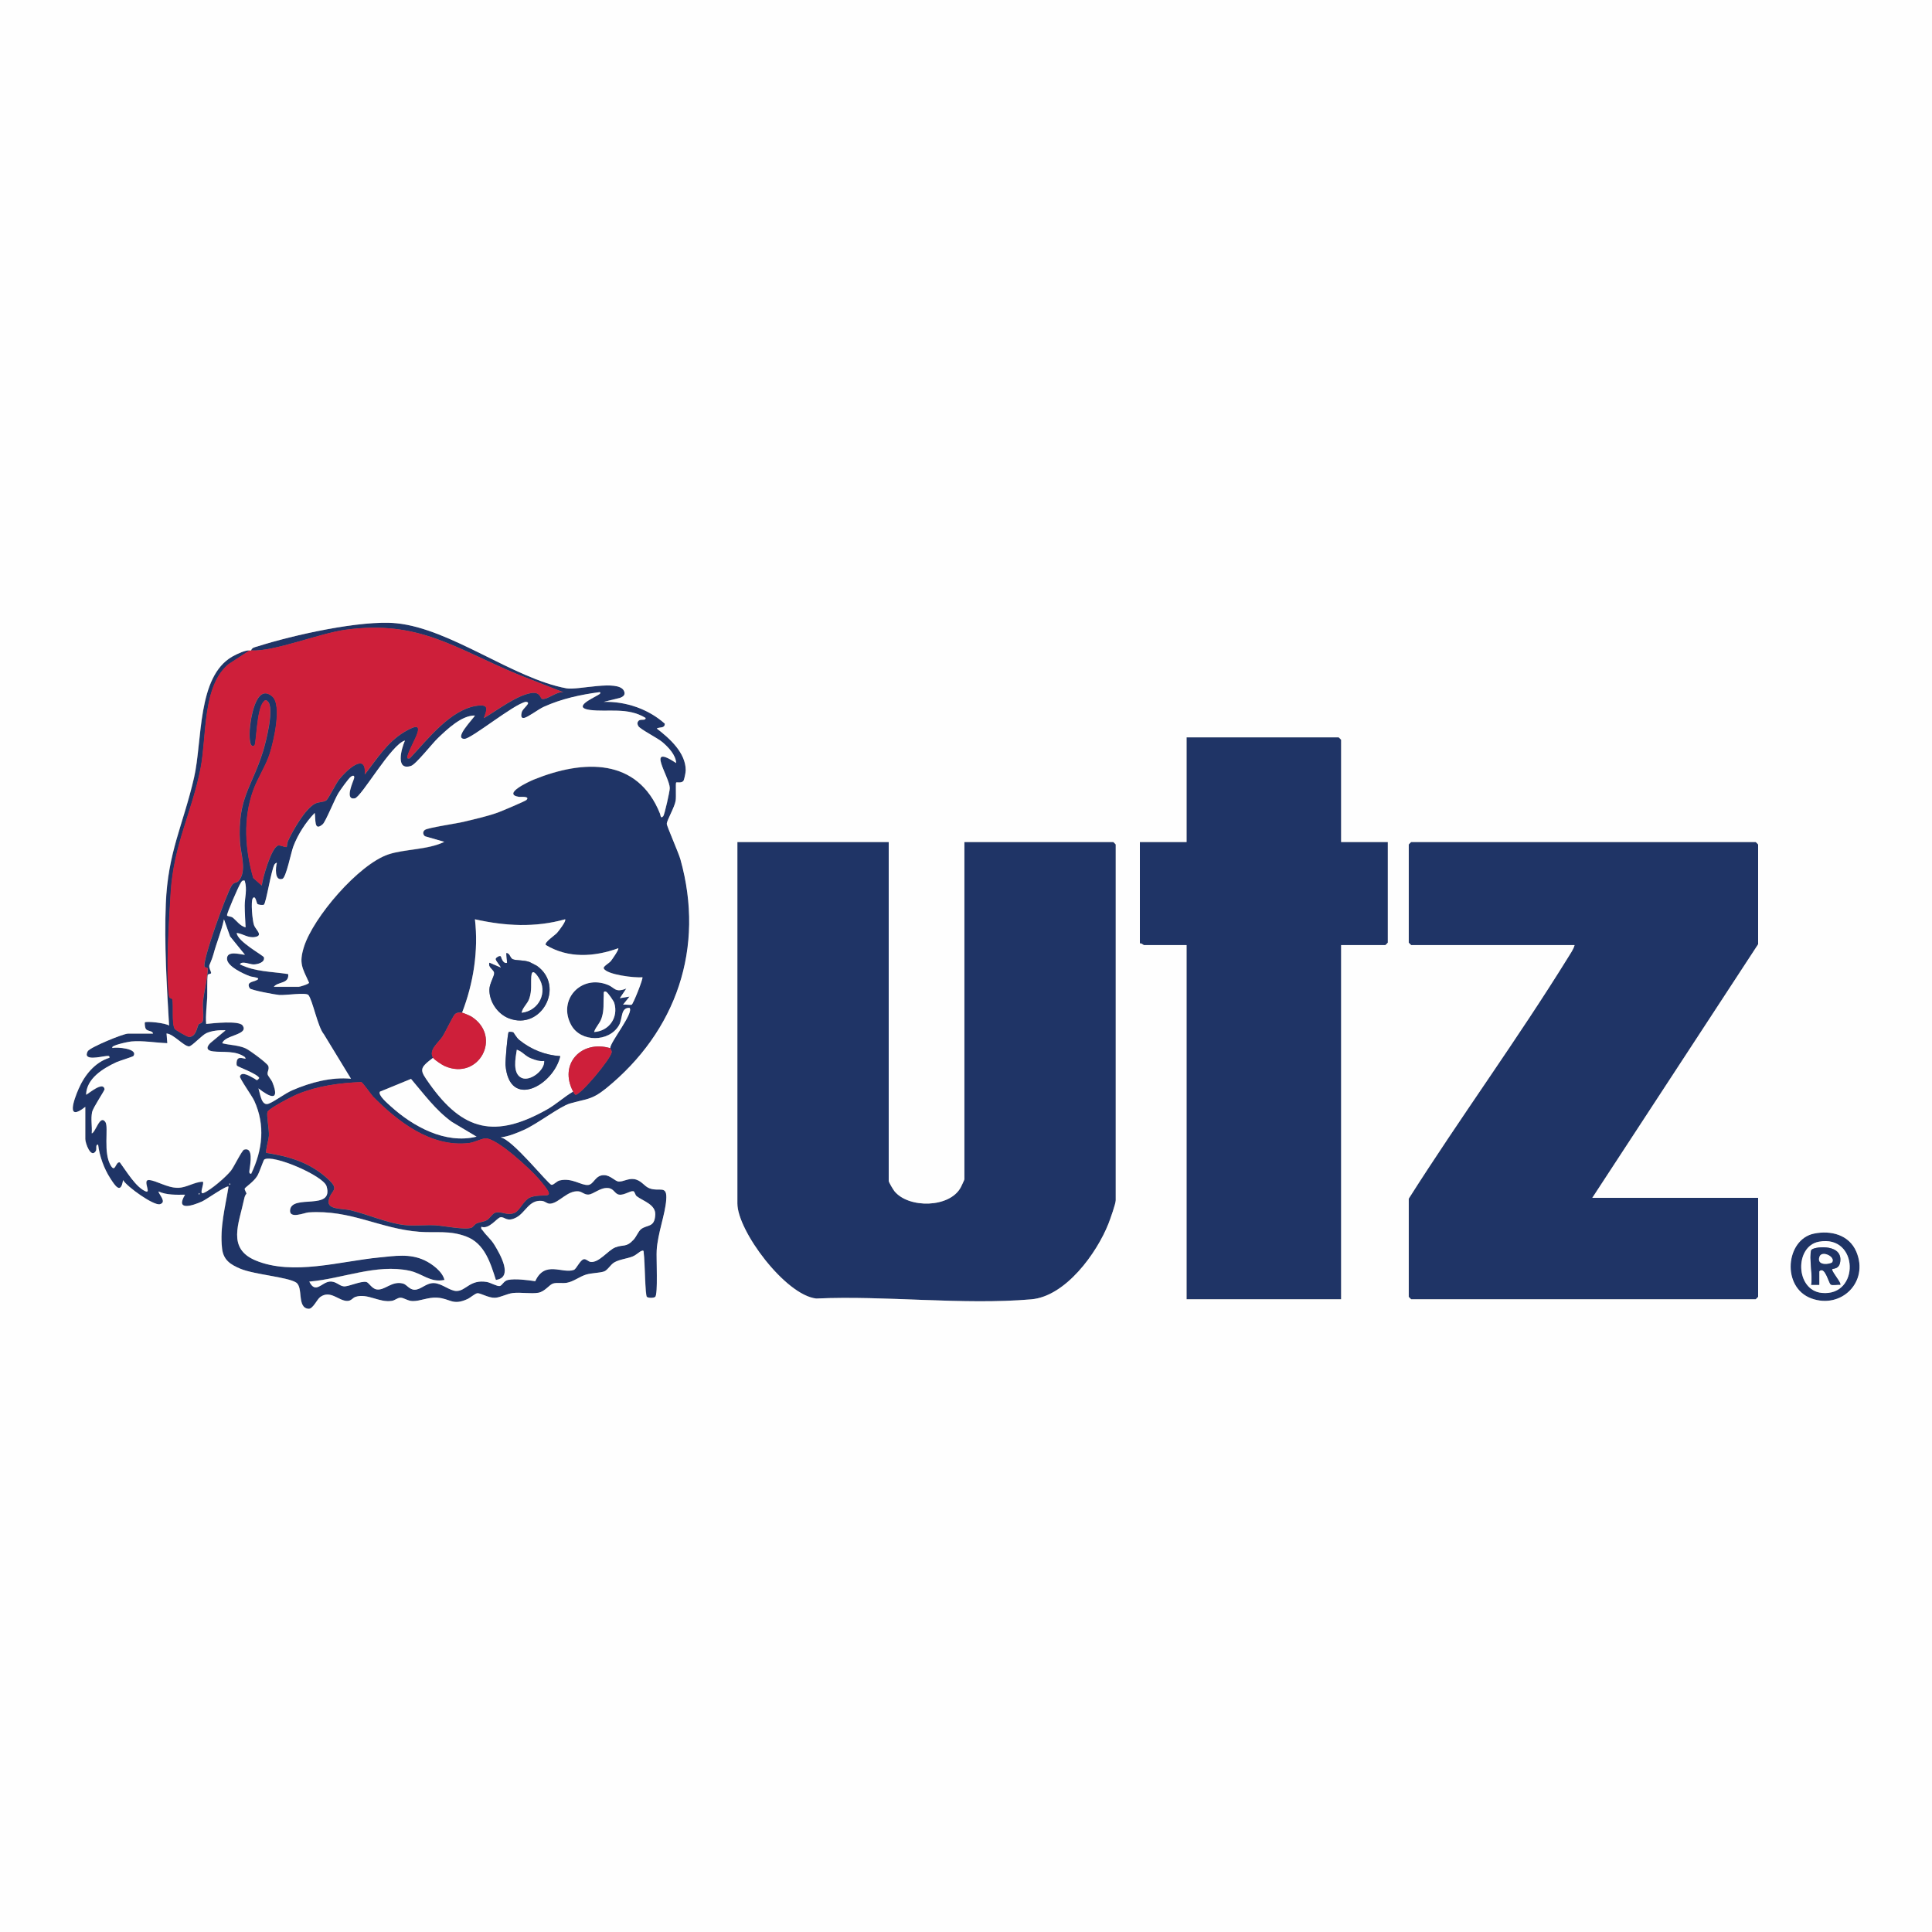 <svg viewBox="0 0 288 288" xmlns="http://www.w3.org/2000/svg" data-name="Layer 1" id="Layer_1">
  <rect x="0" y="0" width="288" height="288" fill="#808080" stroke="none"/>
  <path fill="#1f3466" d="M132.48,125.52v50.52c0,.19.66,1.31.86,1.54,2.13,2.59,8.28,2.5,9.9-.62.1-.2.52-1.08.52-1.16v-50.28h22.2s.36.33.36.36v53.04c0,.52-.83,2.83-1.08,3.48-1.75,4.43-6.39,10.85-11.51,11.29-10.19.88-21.74-.59-32.06-.12-4.61-.52-11.75-10.1-11.75-14.17v-53.88h22.56Z"></path>
  <path fill="#1f3466" d="M237.36,178.56h24.72v14.76s-.33.36-.36.36h-51.36s-.36-.33-.36-.36v-14.64c7.69-12.13,16.21-23.79,23.77-35.99.34-.55.81-1.19.95-1.81h-24.36s-.36-.33-.36-.36v-14.64s.33-.36.36-.36h51.36s.36.33.36.36v14.88l-24.72,37.8Z"></path>
  <path fill="#1f3466" d="M37.44,96.96c.16-.45.58-.48.96-.6,5.2-1.66,15.45-3.98,20.73-3.45,8.1.82,17.39,8.24,25.34,9.7,1.7.31,7.64-1.34,8.54.34.32.6-.07.91-.6,1.09l-2.41.59c3.28-.11,6.67,1.05,9.12,3.25,0,.75-.8.46-1.2.72,1.92,1.49,4.32,3.61,4.32,6.24,0,.28-.22,1.41-.35,1.57-.3.38-.99.15-1.08.24-.1.09.02,2.14-.07,2.69-.16,1-1.28,2.86-1.33,3.46-.03.28,1.77,4.34,2.04,5.31,3.69,13.2-.59,25.61-11.09,34.14-2.2,1.79-2.96,1.53-5.42,2.26-1.49.44-4.91,3.09-6.86,3.94-1.12.49-2.23.95-3.45,1.11,1.71.17,7.08,6.97,7.6,7.06.31.05.76-.54,1.21-.65,1.87-.45,3.22.78,4.26.67.86-.09,1.04-1.51,2.4-1.46.95.03,1.6.92,2.15.95.67.04,1.42-.5,2.3-.36,1.1.18,1.46,1.05,2.26,1.36,1.5.59,2.71-.6,2.52,1.75-.18,2.21-1.26,4.93-1.42,7.48-.07,1.09.23,6.66-.23,6.97-.26.18-.98.18-1.23,0-.27-.19-.3-5.41-.47-6.49-.04-.23.08-.53-.35-.36-.31.12-.77.62-1.33.83-.87.34-1.94.42-2.72.88-.57.33-.99,1.16-1.53,1.35-.69.24-1.82.21-2.66.46-.97.29-1.89,1.04-2.86,1.22-.69.12-1.45-.06-2.05.11-.58.16-1.23,1.21-2.22,1.38-1.14.19-2.59-.1-3.8.04-.89.1-1.87.68-2.67.71-.92.03-2.16-.72-2.6-.68-.36.03-1.05.68-1.51.88-2.24,1.01-2.56-.11-4.52-.22-1.34-.08-2.47.52-3.61.51-.8,0-1.33-.54-1.9-.5-.4.03-.78.4-1.23.47-1.88.3-3.6-1.17-5.4-.6-.44.14-.63.63-1.28.61-1.29-.04-2.47-1.67-3.98-.59-.49.35-1.1,1.82-1.76,1.76-1.77-.16-.73-3.19-1.85-3.92-1.26-.82-6.2-1.18-8.28-2.04-1.47-.61-2.56-1.28-2.75-3.01-.36-3.18.47-6.16.96-9.24-.24-.25-3.34,1.94-3.92,2.2-1.44.65-4.07,1.5-2.56-1-1.33.01-2.71.08-3.96-.48.06.46,1.29,1.6.22,1.9-.91.26-4.89-2.58-5.5-3.59-.33,2.2-1.22.79-1.9-.26-.94-1.45-1.61-3.31-1.82-5.02-.46-.03-.13.62-.35.96-.74,1.13-1.56-1.2-1.56-1.8v-4.8c-2.92,2.31-1.72-1.04-1-2.68.89-2.04,2.43-3.97,4.6-4.64.06-.38-.34-.26-.59-.24-.65.05-3.47.81-2.65-.73.31-.59,5.28-2.63,6.01-2.63h3.72c-.04-.47-.84-.3-1.08-.72-.12-.21-.19-.89-.12-.96.19-.2,3.11.09,3.6.48-.35-6.02-.73-12.08-.49-18.13.3-7.73,2.59-11.79,4.21-18.83,1.26-5.48.44-15.05,5.71-18.05.78-.44,2.01-.99,2.57-.91l-3.12,2.04c-3.94,3.22-3.26,10.74-4.18,15.5-1.29,6.61-4.03,11.42-4.46,18.58-.24,4.02-.74,11.65-.25,15.39.06.44.45.31.49.51.21.91-.12,3.59.36,4.4.09.16,1.92,1.23,2.15,1.21,1.06-.1,1.12-1.35,1.4-1.87.08-.14.51-.16.61-.46.22-.61-.03-2.05.04-2.85.11-1.29.77-4.02.72-5.03,0-.15-.44-.11-.49-.3-.27-1.09,3.22-10.68,4.03-12.02.37-.62.75-.4,1.03-.71,1.33-1.42.31-4.17.22-5.94-.33-6.48,1.75-7.99,3.44-13.38.41-1.3,1.8-6.68.66-7.51-.28-.28-.41-.09-.6.13-1.01,1.12-1.05,6.28-1.33,6.47-.85.59-.74-1.89-.71-2.28.09-1.47.89-7.09,3.35-5.03,1.51,1.27.21,6.73-.35,8.51s-1.81,3.66-2.46,5.46c-1.54,4.25-1.23,8.81-.01,13.1l1.27,1.13c.12-1.09,1.44-5.73,2.45-5.97.34-.08,1.13.34,1.27.21.03-.03.06-.59.19-.88.7-1.53,2.55-4.8,4.04-5.57.57-.29,1.23-.18,1.67-.49.31-.22,1.42-2.49,1.92-3.12,1.03-1.31,4.09-4.21,3.82-.74,1.82-2.32,3.3-4.78,5.9-6.34,4.08-2.45.89,1.84.47,3.6-.09.37,0,.39.34.34,2.62-2.77,6.11-7.4,10.15-7.86,1.72-.2,1.33.63.89,1.86,1.97-1.14,4.84-3.39,7.08-3.74,1.37-.21,1.34.84,1.6.88.83.14,2.23-1.2,3.2-.98l-6.64-2.6c-9.51-3.92-14.85-8.22-25.84-6.73-3.97.54-10.64,3.28-14.07,3.09ZM40.8,147.12h3.72c.17,0,1.52-.39,1.56-.61-1-2.22-1.54-2.86-.77-5.32,1.38-4.43,8.15-12.31,12.59-13.81,2.39-.8,5.87-.66,8.34-1.87l-2.88-.83c-.32-.25-.38-.7,0-.96.49-.33,4.75-.95,5.76-1.2,1.66-.4,3.51-.81,5.1-1.38.53-.19,4.09-1.7,4.26-1.87.6-.61-.92-.44-1.09-.46-2.62-.4,1.46-2.28,2.23-2.6,7.38-2.98,15.44-3.25,18.78,5.11.08.2.06.82.48.36.18-.2.98-3.72.97-4.19-.04-1.71-3.66-6.77.95-3.73-.06-1.2-1.16-2.35-2.04-3.11-.74-.63-3.35-1.95-3.6-2.4-.14-.26-.2-.47,0-.74.31-.41,1.09.03,1.09-.47-2.71-1.65-5.56-.84-8.29-1.19s.29-1.7,1.02-2.13c.11-.07.77-.36.43-.53-2.9.38-5.69.99-8.36,2.2-.79.36-2.31,1.53-2.91,1.65-.53.1-.44-.47-.36-.84.15-.64,1.59-1.49.6-1.56-1.76.32-8.13,5.54-9.14,5.52-1.63-.03,1.22-2.89,1.57-3.48-1.98-.04-4.13,2.03-5.52,3.36-.83.79-3.27,3.92-4.01,4.15-2.35.75-1.46-2.53-.91-3.78-2.04.53-6.48,8.44-7.48,8.62-1.59.28-.19-2.57-.1-3s-.16-.46-.47-.23c-.38.28-1.56,1.96-1.87,2.45-.54.87-1.9,4.26-2.33,4.63-1.36,1.2-1.02-.82-1.2-1.68-1.34,1.39-2.49,3.17-3.18,4.98-.34.88-1.08,4.68-1.64,4.85-1.21.36-1-1.77-.82-2.38-.05-.07-.3.12-.36.24-.51.91-1.24,5.7-1.57,5.98-.12.1-.77.04-.96-.09-.14-.1-.29-1.43-.7-.85-.32.44-.07,3.32.19,4.01s1.41,1.52.17,1.75c-1.07.2-1.77-.48-2.75-.6.05,1.25,3.98,3.36,4.05,3.63.19.77-.97,1.06-1.55,1.06s-1.73-.58-2.03-.01c2.31,1.13,4.72,1.05,7.2,1.45.16,1.5-1.54,1.08-2.16,1.92ZM36.48,131.28c-.44-.09-.47.12-.66.42-.29.47-2.02,4.44-1.99,4.74.02.19.58.14.85.35.59.47,1.1,1.25,1.91,1.45-.03-1.08-.13-2.16-.13-3.25,0-1.19.42-2.37,0-3.71ZM36.48,142.32l-2.2-2.71-.91-2.56c-.37,1.8-1.1,3.49-1.58,5.26-.19.7-.58,1.52-.6,1.61-.08.45.27.86.26,1.15,0,.14-.47.12-.5.29-.1.55-.04,2.65-.08,3.37-.06,1.3-.27,2.61-.15,3.92.97-.1,4.88-.53,5.42.22,1.02,1.42-2.68,1.42-3.02,2.66,1.18.3,2.3.26,3.45.75.55.24,3.22,2.2,3.4,2.62.21.5-.17.84-.09,1.26.05.26.55.79.72,1.21,1.17,2.95-.43,2.19-2.09.89.27.79.43,2.72,1.55,2.27.93-.37,2.36-1.5,3.52-2,2.68-1.17,5.81-1.99,8.72-1.71l-4.04-6.63c-.92-1.08-1.67-5.08-2.31-5.85-.34-.41-3.4.06-4.32,0-.57-.04-4.24-.72-4.41-.99-.56-.89.36-.95.83-1.14,1.18-.47-.41-.52-.82-.67-.93-.35-3.39-1.46-3.41-2.6-.01-1.26,1.92-.65,2.64-.6ZM68.88,150.96c-.39-.05-.76-.06-1.08.24-.23.21-1.42,2.65-1.79,3.25-.6.97-2.17,2.03-1.45,3.23-2.14,1.61-1.99,1.82-.58,3.82,5.04,7.16,9.87,8.21,17.54,3.9,1.39-.78,2.55-1.89,3.92-2.68.1.18.17.36.36.47.74.04,5.31-5.4,5.38-6.36.02-.26-.22-.51-.22-.6.01-.92,3.57-5.26,2.88-6-1.37-.04-.98,1.6-1.58,2.62-1.48,2.52-5.68,2.55-7.11-.05-2.07-3.76,1.49-7.64,5.5-5.98.98.4,1.05,1.21,2.71.53l-.96,1.44,1.44-.24-.96,1.2c.4-.05.92.09,1.28.01.21-.05,1.76-3.93,1.6-4.09-1.04.12-5.33-.37-5.76-1.32-.13-.29.76-.73,1.06-1.1.18-.22,1.25-1.76,1.1-1.9-3.59,1.29-7.43,1.54-10.8-.49-.26-.38,1.32-1.41,1.67-1.8.23-.26,1.43-1.81,1.21-2.03-4.5,1.26-8.92,1.01-13.44,0,.54,4.68-.22,9.54-1.92,13.92ZM88.56,153.84c2.22-.13,3.66-2.15,3.01-4.33-.09-.29-.97-1.56-1.21-1.67-.49-.21-.34.33-.36.59-.08,1.21.09,2.05-.31,3.3-.29.9-.87,1.29-1.13,2.11ZM33.6,153.6c-.91-.05-1.97.04-2.81.43-.69.31-2.15,1.95-2.58,1.97-.75.02-2.36-1.88-3.36-1.92l.12,1.44c-1.8-.06-3.6-.4-5.41-.25-.33.03-3.24.61-2.75.97.61-.18,3.85.07,3.11,1.19-.07.11-2.15.74-2.55.93-1.99.93-4.46,2.41-4.51,4.85.42-.2,2.53-2.04,2.76-.84.04.19-1.69,2.68-1.86,3.42-.22.98.02,2.17-.06,3.18.59-.16,1.22-2.89,2.04-1.69.52.76-.41,4.65.86,6.58.63.95.65-.73,1.29-.57.94,1.24,2.37,3.71,3.85,4.32.87.36-.52-1.74.48-1.69,1.09.06,2.71,1.17,4.32,1.16,1.3-.01,2.43-.88,3.72-.91.27.28-.64,2,.12,1.68,1.08-.45,3.35-2.4,4.09-3.35.42-.54,1.61-3.01,1.94-3.11,1.43-.44.91,2.16.85,2.78-.03.27-.22.86.21.81,1.69-3.55,2.11-7.24.45-10.88-.32-.71-2.21-3.34-2.13-3.63.25-.88,1.71.11,2.1.3s.37.48.78-.06c-.31-.64-3.22-1.67-3.32-1.83-.12-.2-.06-.74.07-.95.39-.58,1.6.3,1.09-.35-1.4-.98-3.15-.66-4.69-.83-.92-.1-1.13-.53-.48-1.22l2.29-1.91ZM71.04,169.44l-3.68-2.2c-2.42-1.75-4.16-4.16-6.09-6.41l-4.63,1.9c-.35.51,1.16,1.78,1.57,2.15,3.34,3.04,8.17,5.71,12.83,4.56ZM55.52,163.36c-.36-.37-1.39-1.95-1.69-2.05-3.27.14-6.38.55-9.43,1.78-.74.3-4.34,2.13-4.53,2.68-.17.5.27,2.63.21,3.57-.03.51-.54,2.32-.39,2.52,3.48.54,6.48,1.44,9.13,3.84,1.99,1.8.47,1.58.17,3.29-.24,1.37,2.06,1.14,3.27,1.43,2.55.61,5.61,1.96,8.11,2.21,1.47.15,3.04-.05,4.53.03,1.24.07,4.45.74,5.4.35.24-.1.45-.5.79-.65.47-.2.99-.2,1.46-.46s.84-.99,1.28-1.12c.94-.28,1.75.51,2.89.02.81-.36,1.36-2.01,2.45-2.35,2.16-.68,4.11.77,1.1-2.75-1.2-1.4-6.22-6.06-7.9-5.99-.63.02-1.65.59-2.45.69-5.7.68-10.68-3.23-14.41-7.02ZM73.92,190.8c-.82-2.56-1.69-5.46-4.43-6.49-2.52-.95-4.49-.51-6.98-.7-5.92-.45-10.21-3.33-16.55-2.89-.52.04-2.84,1.02-2.73-.32.21-2.5,6.57.16,5.44-3.59-.47-1.55-8-4.8-9.28-3.98-.11.07-.72,1.93-1.04,2.44-.52.86-1.69,1.63-1.86,1.87-.11.17.24.58.24.8,0,.06-.19.04-.36.85-.76,3.59-2.56,7.3,1.71,9.08,5.53,2.32,12.69.11,18.45-.44,2.35-.22,4.56-.61,6.76.43,1.1.52,2.65,1.66,2.96,2.92-2.15.44-3.26-.95-5.22-1.37-4.98-1.06-10,1.21-14.93,1.62.94,1.89,1.82.12,3.02,0,.97-.1,1.44.67,2.15.71s2.48-.82,3.32-.66c.38.07.81.98,1.52,1.11,1.25.23,2.26-1.32,3.96-.87.58.15.94.91,1.73.92.94.01,1.71-1.02,2.87-.99s2.38,1.18,3.37,1.18c1.42,0,2-1.75,4.5-1.35.53.08,1.56.69,1.95.61s.57-.78,1.24-.91c1.1-.21,2.91.02,4.05.19,1.43-3.14,4.01-1.08,5.74-1.68.42-.14.95-1.5,1.51-1.6.33-.06.66.36.98.4,1.28.19,2.63-1.76,3.73-2.17,1.21-.46,1.58.06,2.7-1.14.41-.44.7-1.24,1.09-1.55.91-.74,2.06-.18,2.14-2.2.06-1.51-1.86-2.02-2.77-2.73-.24-.19-.28-.71-.5-.74-.51-.08-1.35.61-2.11.51-.69-.1-.76-.93-1.69-.99-1.17-.07-2.12.93-2.9.98-.58.04-.94-.42-1.44-.48-1.65-.18-2.87,1.67-4.18,1.83-.54.07-.76-.36-1.32-.41-1.9-.19-2.42,1.74-3.8,2.47-1.47.78-1.74-.18-2.4-.02-.51.13-1.67,1.83-2.81,1.41-.1.36.09.4.24.6.49.71,1.17,1.2,1.72,2.12.85,1.4,2.85,4.86.2,5.2ZM34.2,176.4v.24c.16-.08.16-.16,0-.24ZM29.64,177.84v.24c.16-.08.16-.16,0-.24Z"></path>
  <path fill="#1f3466" d="M199.92,125.52h6.96v15s-.33.36-.36.36h-6.6v52.8h-23.04v-52.8h-6.36c-.08,0-.36-.32-.6-.24v-15.12h6.96v-15.6h22.68s.36.33.36.36v15.24Z"></path>
  <path fill="#1f3466" d="M270.41,183.89c2.53-.52,5.24.18,6.31,2.7,1.91,4.49-2.17,8.63-6.72,6.96s-3.82-8.79.41-9.66ZM271.14,185.1c-3.64.67-3.52,7.23.42,7.63,5.72.58,5.55-8.74-.42-7.63Z"></path>
  <path fill="#fefefe" d="M73.92,190.8c2.65-.34.65-3.8-.2-5.2-.56-.92-1.23-1.41-1.72-2.12-.14-.2-.33-.24-.24-.6,1.14.42,2.29-1.28,2.81-1.41.66-.17.93.8,2.4.02,1.37-.73,1.9-2.66,3.8-2.47.56.06.78.48,1.32.41,1.31-.16,2.53-2.01,4.18-1.83.5.06.86.51,1.44.48.79-.05,1.73-1.06,2.9-.98.93.06,1,.89,1.69.99.76.11,1.61-.59,2.11-.51.22.04.26.55.5.74.91.71,2.83,1.22,2.77,2.73-.08,2.02-1.23,1.46-2.14,2.2-.38.31-.68,1.11-1.09,1.55-1.11,1.2-1.48.68-2.7,1.14-1.1.41-2.46,2.36-3.73,2.17-.32-.05-.64-.46-.98-.4-.57.1-1.1,1.46-1.51,1.6-1.73.6-4.31-1.46-5.74,1.68-1.14-.17-2.96-.41-4.05-.19-.66.13-.86.83-1.24.91s-1.41-.53-1.95-.61c-2.51-.4-3.08,1.35-4.5,1.35-.99,0-2.2-1.15-3.37-1.18s-1.93,1-2.87.99c-.8,0-1.16-.77-1.73-.92-1.7-.45-2.72,1.09-3.96.87-.71-.13-1.14-1.03-1.52-1.11-.84-.16-2.6.7-3.32.66s-1.18-.81-2.15-.71c-1.2.12-2.09,1.89-3.02,0,4.94-.41,9.95-2.68,14.93-1.62,1.97.42,3.08,1.82,5.22,1.37-.3-1.26-1.86-2.4-2.96-2.92-2.2-1.04-4.41-.66-6.76-.43-5.76.55-12.91,2.76-18.45.44-4.27-1.79-2.46-5.49-1.71-9.08.17-.82.36-.8.36-.85,0-.22-.35-.63-.24-.8.17-.25,1.34-1.01,1.86-1.87.31-.51.92-2.37,1.04-2.44,1.27-.82,8.81,2.42,9.28,3.98,1.13,3.75-5.23,1.1-5.44,3.59-.11,1.34,2.21.35,2.73.32,6.34-.44,10.63,2.44,16.55,2.89,2.49.19,4.47-.25,6.98.7,2.75,1.03,3.61,3.93,4.43,6.49Z"></path>
  <path fill="#ce1f3a" d="M55.52,163.36c3.73,3.79,8.71,7.7,14.41,7.02.8-.1,1.82-.66,2.45-.69,1.68-.07,6.7,4.59,7.9,5.99,3.02,3.52,1.06,2.07-1.1,2.75-1.08.34-1.63,2-2.45,2.35-1.14.5-1.95-.3-2.89-.02-.45.13-.81.86-1.28,1.12s-.99.25-1.46.46c-.34.15-.56.55-.79.65-.94.39-4.16-.28-5.4-.35-1.49-.08-3.06.12-4.53-.03-2.5-.25-5.56-1.6-8.11-2.21-1.22-.29-3.52-.06-3.27-1.43.3-1.7,1.82-1.49-.17-3.29-2.65-2.39-5.66-3.29-9.13-3.84-.15-.2.35-2.01.39-2.52.06-.94-.38-3.07-.21-3.57.19-.55,3.79-2.38,4.53-2.68,3.06-1.23,6.17-1.63,9.43-1.78.29.1,1.33,1.68,1.69,2.05Z"></path>
  <path fill="#fefefe" d="M68.88,150.96c1.7-4.38,2.46-9.24,1.92-13.92,4.52,1.01,8.94,1.26,13.44,0,.23.22-.97,1.77-1.21,2.03-.36.39-1.94,1.42-1.67,1.8,3.37,2.03,7.21,1.78,10.8.49.16.14-.92,1.68-1.1,1.9-.3.36-1.19.81-1.06,1.1.43.95,4.71,1.45,5.76,1.32.16.16-1.39,4.04-1.6,4.09-.36.08-.88-.06-1.28-.01l.96-1.2-1.44.24.96-1.44c-1.66.67-1.73-.13-2.71-.53-4.02-1.65-7.57,2.22-5.5,5.98,1.43,2.6,5.63,2.57,7.11.05.6-1.02.21-2.66,1.58-2.62.69.74-2.86,5.07-2.88,6-4.3-1.26-7.71,2.36-5.52,6.48-1.37.79-2.53,1.9-3.92,2.68-7.67,4.31-12.5,3.25-17.54-3.9-1.41-2-1.56-2.21.58-3.82.18.29,1.36,1.07,1.76,1.24,5.05,2.2,8.59-4.36,4-7.36-.19-.13-1.27-.59-1.43-.61ZM78.87,143.38c-.85-.29-1.81-.17-2.39-.38-.47-.16-.43-.94-1-.92l.12,1.44c-.69.23-.9-.91-.96-.96-.18-.13-.68.19-.72.36-.06.31.85,1.21.72,1.31l-1.68-.72c-.23.74.71,1.02.72,1.55,0,.46-.71,1.57-.72,2.42-.04,1.81,1.21,3.65,2.89,4.31,4.84,1.89,8.44-4.77,4.21-7.81-.06-.04-1.11-.59-1.18-.61ZM76.51,153.89c-.15-.08-.64-.08-.67-.06-.17.18-.52,4.38-.48,4.92.56,6.73,7.18,3.02,8.16-1.32-2.27-.15-4.35-.98-6.11-2.41-.4-.32-.83-1.1-.89-1.14Z"></path>
  <path fill="#fefefe" d="M71.04,169.44c-4.66,1.15-9.49-1.52-12.83-4.56-.4-.37-1.92-1.64-1.57-2.15l4.63-1.9c1.92,2.25,3.66,4.66,6.09,6.41l3.68,2.2Z"></path>
  <path fill="#ce1f3a" d="M68.88,150.96c.16.02,1.24.48,1.43.61,4.6,2.99,1.05,9.56-4,7.36-.39-.17-1.58-.95-1.76-1.24-.73-1.2.84-2.27,1.45-3.23.37-.6,1.56-3.04,1.79-3.25.32-.29.69-.29,1.08-.24Z"></path>
  <path fill="#ce1f3a" d="M90.96,156.24c0,.09.24.34.22.6-.07.96-4.64,6.4-5.38,6.36-.18-.12-.26-.29-.36-.47-2.19-4.12,1.22-7.74,5.52-6.48Z"></path>
  <path fill="#fefefe" d="M36.48,131.28c.41,1.34,0,2.52,0,3.71,0,1.1.09,2.17.13,3.25-.82-.2-1.32-.98-1.91-1.45-.27-.22-.83-.16-.85-.35-.04-.3,1.69-4.27,1.99-4.74.19-.3.23-.51.66-.42Z"></path>
  <path fill="#fefefe" d="M88.56,153.84c.26-.82.84-1.21,1.13-2.11.4-1.25.22-2.08.31-3.3.02-.26-.13-.8.36-.59.24.1,1.13,1.38,1.21,1.67.65,2.18-.79,4.2-3.01,4.33Z"></path>
  <path fill="#ce1f3a" d="M37.44,96.96c3.44.2,10.11-2.55,14.07-3.09,10.99-1.49,16.33,2.81,25.84,6.73l6.64,2.6c-.97-.22-2.37,1.12-3.2.98-.26-.04-.23-1.09-1.6-.88-2.24.35-5.11,2.6-7.08,3.74.44-1.23.83-2.06-.89-1.86-4.03.47-7.53,5.09-10.15,7.86-.35.05-.43.02-.34-.34.42-1.75,3.61-6.04-.47-3.6-2.6,1.56-4.08,4.01-5.9,6.34.28-3.46-2.79-.56-3.82.74-.5.63-1.61,2.9-1.92,3.12-.44.31-1.1.2-1.67.49-1.49.77-3.34,4.04-4.04,5.57-.13.29-.16.85-.19.88-.14.13-.94-.29-1.27-.21-1,.24-2.33,4.88-2.45,5.97l-1.27-1.13c-1.22-4.29-1.53-8.84.01-13.1.65-1.8,1.88-3.62,2.46-5.46s1.86-7.24.35-8.51c-2.45-2.06-3.26,3.56-3.35,5.03-.02.38-.14,2.87.71,2.28.28-.19.32-5.35,1.33-6.47.2-.22.33-.41.6-.13,1.15.83-.25,6.22-.66,7.51-1.68,5.39-3.77,6.9-3.44,13.38.09,1.77,1.12,4.52-.22,5.94-.29.31-.66.09-1.03.71-.81,1.34-4.29,10.93-4.03,12.02.04.18.48.15.49.3.05,1-.61,3.74-.72,5.03-.07.79.18,2.24-.04,2.85-.1.29-.54.32-.61.46-.28.52-.34,1.76-1.4,1.87-.23.02-2.06-1.05-2.15-1.21-.48-.81-.15-3.49-.36-4.4-.05-.19-.44-.06-.49-.51-.49-3.74,0-11.37.25-15.39.43-7.16,3.17-11.97,4.46-18.58.93-4.75.24-12.28,4.18-15.5l3.12-2.04c.08.01.16,0,.24,0Z"></path>
  <path fill="#fefefe" d="M40.8,147.12c.62-.84,2.32-.41,2.16-1.92-2.48-.39-4.89-.32-7.2-1.45.3-.57,1.44.01,2.03.01s1.74-.29,1.55-1.06c-.07-.27-4-2.38-4.05-3.63.98.13,1.68.8,2.75.6,1.24-.23.08-1.07-.17-1.75s-.5-3.57-.19-4.01c.41-.57.56.76.7.85.19.13.84.19.96.09.34-.28,1.07-5.07,1.57-5.98.06-.11.31-.31.36-.24-.19.61-.39,2.75.82,2.38.56-.17,1.3-3.97,1.64-4.85.69-1.81,1.84-3.58,3.18-4.98.18.86-.16,2.88,1.2,1.68.43-.38,1.79-3.76,2.33-4.63.31-.5,1.49-2.18,1.87-2.45.31-.23.57-.22.47.23s-1.49,3.28.1,3c1-.18,5.44-8.08,7.48-8.62-.55,1.26-1.44,4.54.91,3.78.74-.24,3.18-3.37,4.01-4.15,1.39-1.32,3.54-3.4,5.52-3.36-.35.59-3.2,3.45-1.57,3.48,1.01.02,7.38-5.2,9.14-5.52.99.07-.45.92-.6,1.56-.09.36-.18.94.36.84.6-.12,2.12-1.29,2.91-1.65,2.67-1.21,5.46-1.81,8.36-2.2.33.17-.32.46-.43.53-.72.43-3.66,1.78-1.02,2.13s5.58-.46,8.29,1.19c0,.5-.78.06-1.09.47-.2.27-.14.48,0,.74.24.46,2.86,1.77,3.6,2.4.89.76,1.99,1.91,2.04,3.11-4.61-3.04-.99,2.02-.95,3.73.01.47-.79,3.99-.97,4.19-.42.46-.4-.16-.48-.36-3.34-8.36-11.4-8.09-18.78-5.11-.77.31-4.85,2.2-2.23,2.6.18.03,1.69-.15,1.09.46-.16.17-3.73,1.68-4.26,1.87-1.59.57-3.44.98-5.1,1.38-1.01.25-5.28.87-5.76,1.2-.38.26-.32.71,0,.96l2.88.83c-2.47,1.2-5.95,1.06-8.34,1.87-4.44,1.49-11.21,9.38-12.59,13.81-.77,2.47-.23,3.11.77,5.32-.04.21-1.39.61-1.56.61h-3.72Z"></path>
  <path fill="#fefefe" d="M33.6,153.6l-2.29,1.91c-.66.69-.44,1.12.48,1.22,1.54.17,3.3-.15,4.69.83.51.65-.7-.24-1.09.35-.14.2-.2.75-.07.95.1.16,3.01,1.19,3.32,1.83-.4.54-.38.26-.78.06s-1.85-1.18-2.1-.3c-.08.29,1.8,2.92,2.13,3.63,1.67,3.64,1.24,7.34-.45,10.88-.43.06-.24-.54-.21-.81.06-.62.58-3.22-.85-2.78-.32.1-1.52,2.57-1.94,3.11-.74.95-3.01,2.9-4.09,3.35-.76.32.15-1.4-.12-1.68-1.29.03-2.41.9-3.72.91-1.61.01-3.22-1.1-4.32-1.16-1-.05.39,2.05-.48,1.69-1.48-.61-2.91-3.07-3.85-4.32-.64-.16-.66,1.52-1.29.57-1.27-1.93-.34-5.82-.86-6.58-.82-1.2-1.45,1.52-2.04,1.69.08-1.01-.16-2.2.06-3.18.17-.74,1.89-3.23,1.86-3.42-.23-1.21-2.34.64-2.76.84.06-2.43,2.52-3.92,4.51-4.85.41-.19,2.48-.82,2.55-.93.74-1.12-2.5-1.36-3.11-1.19-.49-.36,2.42-.94,2.75-.97,1.81-.16,3.61.19,5.41.25l-.12-1.44c1,.04,2.61,1.94,3.36,1.92.43-.01,1.89-1.65,2.58-1.97.84-.38,1.9-.47,2.81-.43Z"></path>
  <path fill="#fefefe" d="M36.48,142.32c-.72-.06-2.66-.67-2.64.6.01,1.14,2.47,2.25,3.41,2.6.41.15,1.99.21.82.67-.47.19-1.38.25-.83,1.14.17.27,3.84.95,4.41.99.92.06,3.98-.41,4.32,0,.64.77,1.39,4.77,2.31,5.85l4.04,6.63c-2.91-.28-6.04.55-8.72,1.71-1.17.51-2.59,1.63-3.52,2-1.12.45-1.28-1.48-1.55-2.27,1.65,1.3,3.26,2.05,2.09-.89-.17-.42-.67-.95-.72-1.21-.08-.42.29-.76.09-1.26-.18-.42-2.84-2.39-3.4-2.62-1.15-.49-2.27-.45-3.45-.75.33-1.24,4.04-1.24,3.02-2.66-.54-.75-4.45-.32-5.42-.22-.11-1.31.09-2.62.15-3.92.03-.72-.03-2.82.08-3.37.03-.17.5-.14.5-.29.01-.29-.34-.7-.26-1.15.02-.09.41-.91.6-1.61.47-1.78,1.21-3.46,1.58-5.26l.91,2.56,2.2,2.71Z"></path>
  <path fill="#fefefe" d="M34.2,176.4c.16.08.16.16,0,.24v-.24Z"></path>
  <path fill="#fefefe" d="M288,0v288H0V0h288ZM37.44,96.96c-.08,0-.16.01-.24,0-.56-.08-1.79.47-2.57.91-5.27,3-4.45,12.56-5.71,18.05-1.62,7.04-3.91,11.1-4.21,18.83-.24,6.05.14,12.11.49,18.13-.49-.39-3.41-.68-3.6-.48-.07.08,0,.76.12.96.24.41,1.04.25,1.08.72h-3.72c-.72,0-5.69,2.05-6.01,2.63-.82,1.53,2,.78,2.65.73.26-.02.66-.15.59.24-2.17.67-3.72,2.6-4.6,4.64-.71,1.64-1.92,4.99,1,2.68v.24s0,4.56,0,4.56c0,.6.82,2.93,1.56,1.8.22-.34-.11-1,.35-.96.21,1.71.88,3.57,1.82,5.02.68,1.05,1.57,2.46,1.9.26.61,1.01,4.59,3.85,5.5,3.59,1.07-.31-.16-1.44-.22-1.9,1.25.56,2.63.49,3.96.48-1.51,2.5,1.12,1.65,2.56,1,.58-.26,3.68-2.45,3.92-2.2-.49,3.08-1.32,6.06-.96,9.24.2,1.72,1.28,2.39,2.75,3.01,2.08.86,7.02,1.23,8.28,2.04,1.12.73.08,3.76,1.85,3.92.66.06,1.27-1.41,1.76-1.76,1.51-1.07,2.69.55,3.98.59.65.02.84-.47,1.28-.61,1.8-.57,3.52.9,5.4.6.46-.07.83-.44,1.23-.47.57-.04,1.1.49,1.9.5,1.14.01,2.27-.59,3.61-.51,1.97.11,2.29,1.23,4.52.22.45-.2,1.15-.85,1.51-.88.44-.04,1.67.72,2.6.68.8-.03,1.79-.6,2.67-.71,1.22-.14,2.66.15,3.8-.04.99-.17,1.65-1.22,2.22-1.38.61-.17,1.37.01,2.05-.11.98-.17,1.89-.92,2.86-1.22.84-.25,1.96-.23,2.66-.46.54-.18.97-1.02,1.53-1.35.78-.46,1.85-.54,2.72-.88.56-.22,1.02-.71,1.33-.83.43-.17.32.13.35.36.17,1.09.19,6.3.47,6.49.26.18.98.18,1.23,0,.45-.32.15-5.88.23-6.97.17-2.54,1.25-5.26,1.42-7.48.19-2.35-1.03-1.16-2.52-1.75-.79-.31-1.16-1.18-2.26-1.36-.88-.14-1.63.4-2.3.36-.55-.03-1.21-.92-2.15-.95-1.36-.05-1.54,1.37-2.4,1.46-1.05.11-2.39-1.12-4.26-.67-.46.11-.91.7-1.21.65-.51-.09-5.89-6.88-7.6-7.06,1.22-.16,2.33-.62,3.45-1.11,1.95-.85,5.37-3.49,6.86-3.94,2.46-.73,3.21-.48,5.42-2.26,10.5-8.52,14.78-20.94,11.09-34.14-.27-.97-2.06-5.03-2.04-5.31.05-.6,1.17-2.45,1.33-3.46.09-.56-.03-2.6.07-2.69.09-.09.78.14,1.08-.24.13-.16.35-1.29.35-1.57,0-2.63-2.39-4.76-4.32-6.24.4-.26,1.2.03,1.2-.72-2.45-2.19-5.84-3.35-9.12-3.25l2.41-.59c.53-.18.92-.5.6-1.09-.9-1.68-6.85-.03-8.54-.34-7.95-1.46-17.23-8.88-25.34-9.7-5.28-.53-15.53,1.79-20.73,3.45-.38.12-.8.15-.96.6ZM199.92,125.52v-15.24s-.33-.36-.36-.36h-22.68v15.6h-6.96v15.12c.24-.08.52.24.6.24h6.36v52.8h23.04v-52.8h6.6s.36-.33.36-.36v-15h-6.96ZM132.48,125.52h-22.56v53.88c0,4.07,7.14,13.65,11.75,14.17,10.32-.47,21.87,1,32.06.12,5.11-.44,9.76-6.86,11.51-11.29.25-.64,1.08-2.96,1.08-3.48v-53.04s-.33-.36-.36-.36h-22.2v50.28c0,.08-.42.96-.52,1.16-1.62,3.12-7.77,3.21-9.9.62-.19-.24-.86-1.35-.86-1.54v-50.52ZM237.36,178.56l24.72-37.8v-14.88s-.33-.36-.36-.36h-51.36s-.36.33-.36.36v14.64s.33.36.36.36h24.36c-.15.62-.62,1.26-.95,1.81-7.55,12.21-16.08,23.87-23.77,35.99v14.64s.33.36.36.36h51.36s.36-.33.36-.36v-14.76h-24.72ZM270.41,183.89c-4.23.87-4.87,8.01-.41,9.66s8.63-2.47,6.72-6.96c-1.07-2.52-3.78-3.22-6.31-2.7Z"></path>
  <path fill="#fefefe" d="M29.64,177.84c.16.08.16.16,0,.24v-.24Z"></path>
  <path fill="#fefefe" d="M271.14,185.1c5.97-1.11,6.14,8.21.42,7.63-3.94-.4-4.06-6.96-.42-7.63ZM270,186.36c-.34,1.1.25,3.85,0,5.16h1.2s0-2.02,0-2.02c.87-.82,1.39,1.77,1.72,1.98.28.17,1.02-.03,1.4.04.25-.22-1.21-1.85-1.2-2.28,0-.24,1.18.14,1.23-1.44.07-2.49-4.19-1.94-4.34-1.44Z"></path>
  <path fill="#1f3466" d="M78.87,143.38c.07.02,1.12.57,1.18.61,4.24,3.04.63,9.7-4.21,7.81-1.68-.66-2.93-2.49-2.89-4.31.02-.85.73-1.96.72-2.42,0-.53-.94-.82-.72-1.55l1.68.72c.13-.11-.78-1.01-.72-1.31.04-.18.54-.49.72-.36.07.05.28,1.19.96.96l-.12-1.44c.57-.02.53.76,1,.92.58.2,1.54.08,2.39.38ZM77.76,150.96c2.58-.29,3.97-3.08,2.51-5.27-.4-.6-.99-1.27-1.07-.14s.11,2.09-.3,3.3c-.28.82-.98,1.29-1.14,2.1Z"></path>
  <path fill="#1f3466" d="M76.51,153.89c.06.04.49.82.89,1.14,1.76,1.42,3.84,2.25,6.11,2.41-.97,4.33-7.59,8.05-8.16,1.32-.04-.54.3-4.74.48-4.92.03-.03.53-.03.67.06ZM81.12,158.16c-.71.07-1.28-.12-1.92-.37-.94-.36-1.29-1.04-2.16-1.31-.19,1.21-.69,3.55.72,4.2,1.26.58,3.46-1.14,3.36-2.52Z"></path>
  <path fill="#1f3466" d="M270,186.36c.15-.5,4.41-1.05,4.34,1.44-.05,1.58-1.22,1.2-1.23,1.44,0,.43,1.46,2.06,1.2,2.28-.38-.06-1.12.14-1.4-.04-.33-.21-.85-2.8-1.72-1.98v2.02s-1.2,0-1.2,0c.25-1.31-.34-4.06,0-5.16ZM273.12,188.16c.54-.81-1.56-1.84-1.9-.81-.48,1.46,1.72,1.07,1.9.81Z"></path>
  <path fill="#fefefe" d="M77.76,150.96c.16-.82.86-1.28,1.14-2.1.41-1.21.22-2.11.3-3.3s.67-.47,1.07.14c1.46,2.19.08,4.98-2.51,5.27Z"></path>
  <path fill="#fefefe" d="M81.12,158.16c.11,1.38-2.1,3.1-3.36,2.52-1.41-.65-.91-2.99-.72-4.2.87.28,1.22.95,2.16,1.31.64.25,1.21.44,1.92.37Z"></path>
  <path fill="#fefefe" d="M273.12,188.16c-.18.26-2.38.65-1.9-.81.34-1.03,2.44,0,1.9.81Z"></path>
</svg>